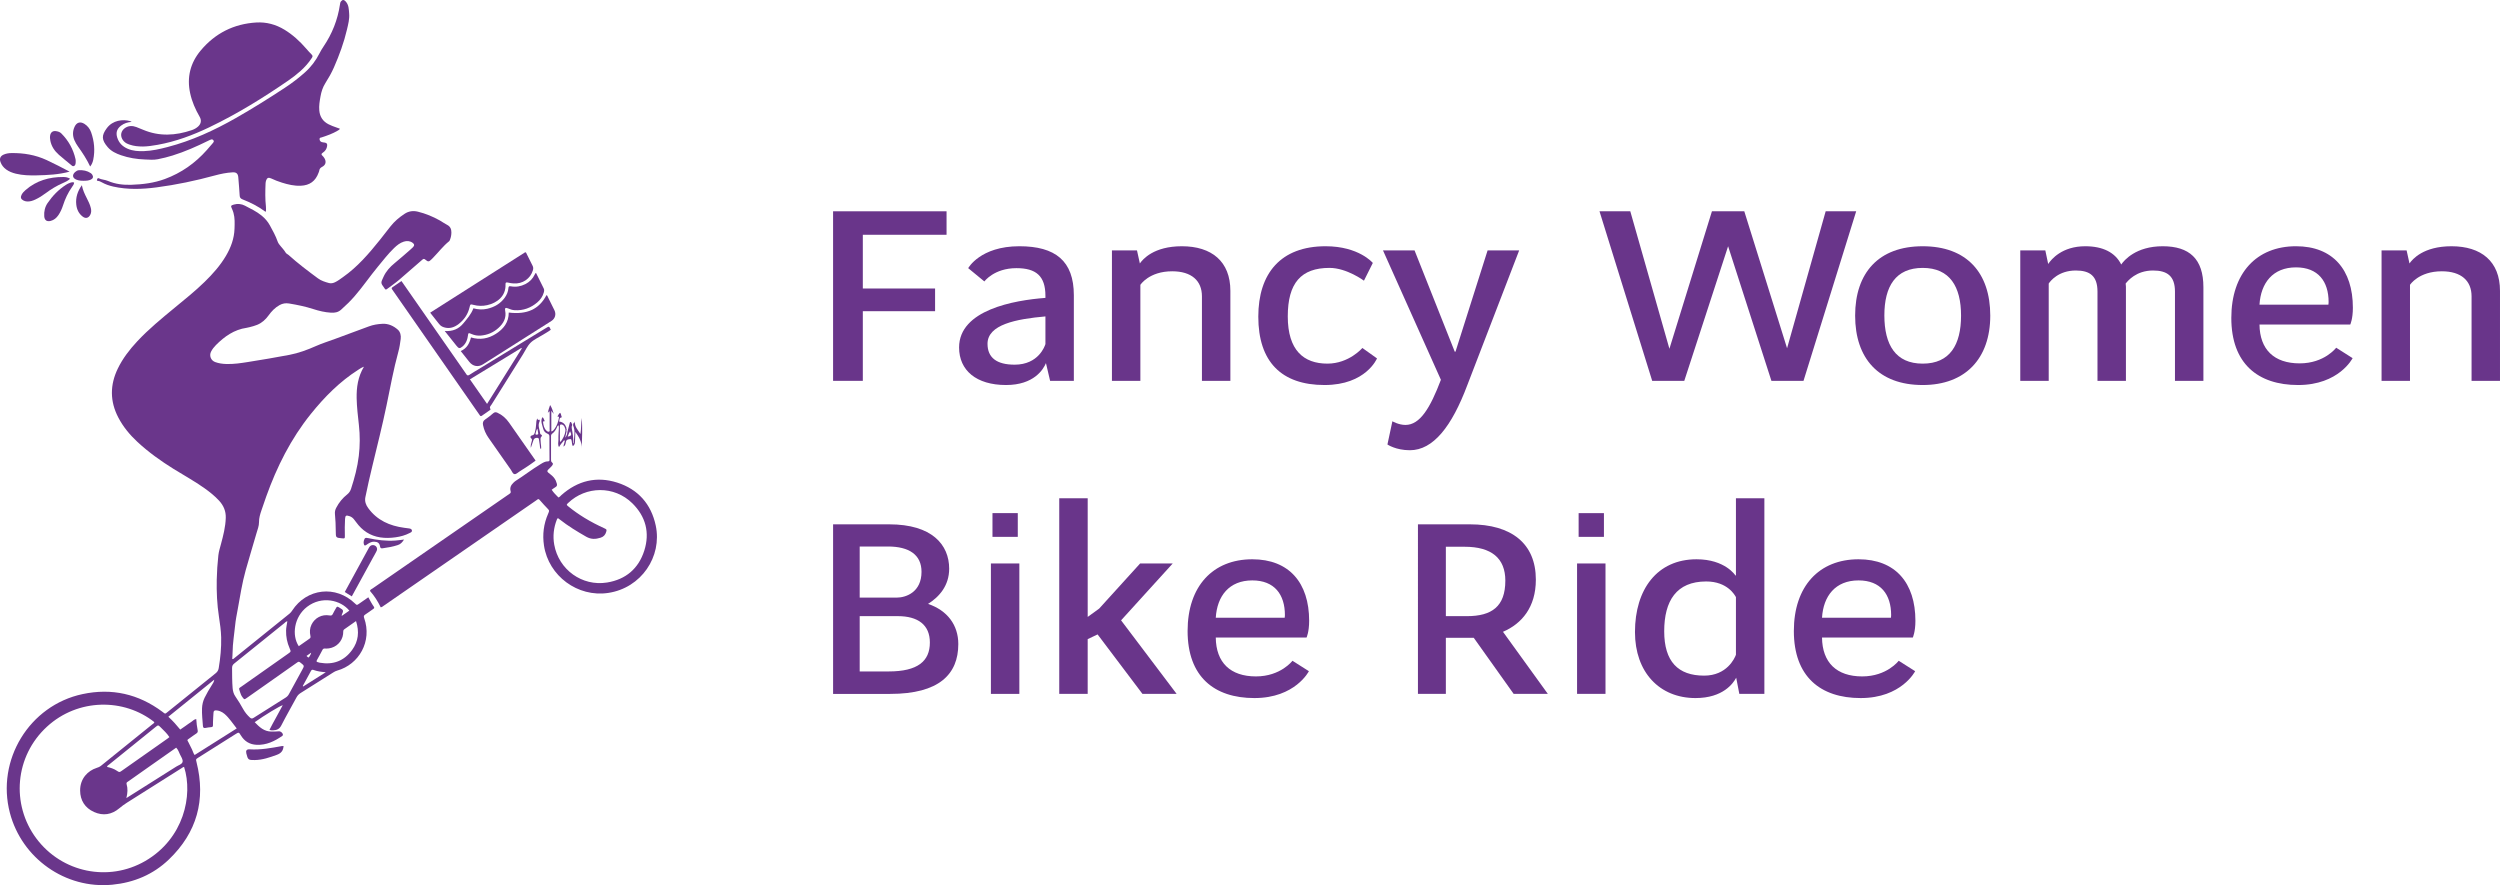 <?xml version="1.0" encoding="utf-8"?>
<!-- Generator: Adobe Illustrator 16.0.0, SVG Export Plug-In . SVG Version: 6.00 Build 0)  -->
<!DOCTYPE svg PUBLIC "-//W3C//DTD SVG 1.1//EN" "http://www.w3.org/Graphics/SVG/1.1/DTD/svg11.dtd">
<svg version="1.1" id="Layer_1" xmlns="http://www.w3.org/2000/svg" xmlns:xlink="http://www.w3.org/1999/xlink" x="0px" y="0px"
	 width="282.379px" height="100px" viewBox="0 0 282.379 100" enable-background="new 0 0 282.379 100" xml:space="preserve">
<g>
	<path fill-rule="evenodd" clip-rule="evenodd" fill="#6A368B" d="M41.108,41.42c-0.29,0.104-0.45,0.224-0.617,0.33
		c-2.104,1.336-3.829,3.079-5.382,5.008c-2.257,2.804-3.841,5.971-5.046,9.344c-0.185,0.515-0.36,1.036-0.536,1.553
		c-0.145,0.431-0.277,0.854-0.271,1.324c0.005,0.427-0.167,0.836-0.285,1.248c-0.403,1.398-0.831,2.791-1.223,4.193
		c-0.403,1.441-0.628,2.925-0.897,4.396c-0.114,0.617-0.239,1.234-0.297,1.859c-0.096,0.994-0.274,1.985-0.282,2.989
		c-0.002,0.254-0.028,0.507-0.042,0.755c0.102,0.074,0.153-0.016,0.207-0.058c2.094-1.688,4.187-3.376,6.281-5.064
		c0.117-0.094,0.203-0.209,0.283-0.332c1.644-2.525,4.938-2.892,7.102-0.794c0.202,0.196,0.203,0.198,0.45,0.025
		c0.341-0.237,0.68-0.474,1.049-0.732c0.204,0.374,0.394,0.74,0.631,1.075c0.092,0.131-0.003,0.192-0.093,0.257
		c-0.295,0.208-0.585,0.423-0.889,0.619c-0.168,0.107-0.185,0.21-0.118,0.396c0.928,2.621-0.582,5.243-3.052,5.935
		c-0.157,0.046-0.296,0.116-0.433,0.204c-1.231,0.778-2.463,1.559-3.699,2.331c-0.201,0.126-0.344,0.277-0.456,0.485
		c-0.57,1.06-1.174,2.103-1.72,3.174c-0.211,0.413-0.517,0.541-0.927,0.553c-0.12,0.004-0.242,0.016-0.409-0.058
		c0.474-0.938,1.012-1.839,1.499-2.781c-0.285,0.053-2.106,1.16-3.167,1.919c0.524,0.547,1.052,1.051,1.876,1.058
		c0.282,0.002,0.562,0,0.841-0.028c0.217-0.023,0.458,0.184,0.469,0.386c0.003,0.059-0.029,0.102-0.073,0.134
		c-0.872,0.604-1.799,1.053-2.897,1.004c-0.782-0.035-1.37-0.392-1.778-1.062c-0.229-0.38-0.243-0.372-0.617-0.137
		c-1.392,0.878-2.782,1.757-4.172,2.633c-0.309,0.195-0.303,0.195-0.22,0.526c1.067,4.26,0.048,7.95-3.119,10.988
		c-1.773,1.702-3.943,2.616-6.398,2.854c-5.294,0.513-10.216-2.979-11.564-8.113c-1.566-5.963,2.194-12.14,8.209-13.417
		c3.3-0.704,6.315-0.018,9.021,2.001c0.338,0.255,0.27,0.274,0.628-0.016c1.79-1.445,3.579-2.892,5.374-4.33
		c0.197-0.159,0.312-0.324,0.355-0.59c0.19-1.149,0.305-2.308,0.277-3.471c-0.019-0.788-0.135-1.571-0.253-2.349
		c-0.211-1.38-0.276-2.771-0.247-4.16c0.02-0.924,0.08-1.844,0.183-2.763c0.049-0.429,0.179-0.832,0.289-1.246
		c0.263-0.983,0.519-1.962,0.547-2.988c0.021-0.756-0.247-1.383-0.747-1.928c-0.5-0.544-1.076-1.001-1.677-1.429
		c-1.114-0.79-2.313-1.445-3.471-2.165c-1.445-0.901-2.828-1.886-4.078-3.046c-0.868-0.806-1.617-1.708-2.167-2.765
		c-0.953-1.828-0.949-3.664-0.059-5.511c0.558-1.156,1.333-2.158,2.204-3.092c1.291-1.384,2.753-2.577,4.208-3.778
		c1.156-0.953,2.329-1.887,3.402-2.936c0.913-0.891,1.757-1.836,2.408-2.941c0.559-0.949,0.933-1.96,0.966-3.066
		c0.018-0.594,0.05-1.2-0.117-1.786c-0.044-0.154-0.099-0.305-0.165-0.45c-0.158-0.343-0.153-0.377,0.211-0.488
		c0.432-0.129,0.873-0.07,1.25,0.127c0.648,0.339,1.318,0.653,1.89,1.126c0.375,0.309,0.687,0.662,0.923,1.095
		c0.327,0.599,0.66,1.192,0.884,1.84c0.035,0.099,0.091,0.195,0.152,0.28c0.243,0.334,0.551,0.616,0.762,0.979
		c0.061,0.105,0.21,0.154,0.309,0.243c1.054,0.952,2.186,1.805,3.327,2.647c0.37,0.272,0.809,0.41,1.249,0.528
		c0.224,0.061,0.451,0.013,0.664-0.085c0.33-0.154,0.615-0.376,0.91-0.584c1.641-1.151,2.928-2.654,4.169-4.201
		c0.402-0.501,0.793-1.009,1.188-1.516c0.45-0.575,1-1.039,1.608-1.437c0.464-0.304,0.964-0.369,1.498-0.239
		c0.876,0.215,1.704,0.56,2.485,0.997c0.274,0.154,0.532,0.35,0.816,0.492c0.358,0.179,0.486,0.48,0.483,0.853
		c-0.002,0.282-0.049,0.559-0.156,0.823c-0.024,0.061-0.049,0.134-0.097,0.172c-0.681,0.545-1.203,1.243-1.808,1.862
		c-0.057,0.057-0.112,0.115-0.169,0.171c-0.298,0.296-0.398,0.323-0.699,0.057c-0.15-0.132-0.227-0.113-0.356-0.001
		c-0.866,0.757-1.74,1.506-2.607,2.263c-0.435,0.378-0.918,0.691-1.373,1.043c-0.102,0.08-0.188,0.094-0.259-0.035
		c-0.014-0.023-0.031-0.044-0.047-0.065c-0.445-0.61-0.405-0.592-0.098-1.268c0.293-0.645,0.738-1.127,1.273-1.563
		c0.603-0.488,1.179-1.009,1.766-1.517c0.101-0.088,0.203-0.175,0.293-0.272c0.182-0.192,0.168-0.347-0.045-0.499
		c-0.306-0.219-0.644-0.24-0.994-0.129c-0.433,0.137-0.776,0.415-1.096,0.723c-0.675,0.653-1.246,1.396-1.843,2.118
		c-0.903,1.094-1.701,2.27-2.632,3.341c-0.466,0.536-0.976,1.025-1.506,1.5c-0.343,0.308-0.725,0.368-1.146,0.343
		c-0.686-0.042-1.349-0.198-1.999-0.409c-0.892-0.289-1.805-0.475-2.728-0.629c-0.389-0.064-0.739-0.01-1.081,0.18
		c-0.517,0.287-0.907,0.7-1.247,1.172c-0.335,0.463-0.745,0.839-1.284,1.058c-0.272,0.111-0.556,0.188-0.841,0.26
		c-0.117,0.029-0.234,0.06-0.353,0.077c-1.407,0.203-2.494,0.976-3.466,1.951c-0.218,0.219-0.406,0.463-0.547,0.738
		c-0.232,0.453-0.023,0.998,0.457,1.176c0.404,0.151,0.828,0.208,1.258,0.222c0.833,0.028,1.656-0.098,2.473-0.228
		c1.557-0.248,3.112-0.508,4.661-0.804c1.04-0.199,2.029-0.567,3-0.997c0.694-0.307,1.425-0.534,2.139-0.798
		c1.279-0.472,2.559-0.94,3.834-1.419c0.496-0.186,1.009-0.265,1.53-0.294c0.679-0.038,1.27,0.24,1.753,0.672
		c0.274,0.246,0.366,0.658,0.315,1.039c-0.064,0.476-0.129,0.952-0.258,1.418c-0.554,2.011-0.923,4.063-1.346,6.104
		c-0.476,2.29-1.049,4.555-1.597,6.829c-0.282,1.17-0.55,2.342-0.789,3.519c-0.098,0.481,0.063,0.885,0.323,1.237
		c1.001,1.377,2.426,2.004,4.066,2.222c0.172,0.021,0.346,0.043,0.518,0.069c0.145,0.023,0.31,0.042,0.349,0.215
		c0.042,0.189-0.129,0.241-0.256,0.308c-0.49,0.256-1.017,0.399-1.563,0.479c-0.586,0.085-1.178,0.104-1.76,0.014
		c-1.142-0.179-2.036-0.77-2.709-1.706c-0.093-0.127-0.187-0.259-0.293-0.378c-0.125-0.143-0.277-0.249-0.46-0.312
		c-0.394-0.133-0.485-0.082-0.511,0.321c-0.04,0.627-0.034,1.255-0.021,1.884c0.007,0.311-0.018,0.324-0.312,0.297
		c-0.711-0.069-0.714-0.069-0.715-0.8c-0.001-0.656-0.034-1.311-0.094-1.963c-0.023-0.252,0.032-0.47,0.148-0.691
		c0.307-0.592,0.717-1.097,1.239-1.508c0.219-0.173,0.354-0.382,0.439-0.648c0.393-1.209,0.72-2.431,0.87-3.699
		c0.139-1.163,0.141-2.321,0.012-3.481c-0.112-1.011-0.234-2.02-0.255-3.037C40.264,43.761,40.42,42.576,41.108,41.42z
		 M20.792,86.622c-0.111,0.014-0.192,0.088-0.282,0.145c-2.058,1.299-4.115,2.6-6.173,3.898c-0.306,0.192-0.591,0.403-0.869,0.639
		c-0.856,0.717-1.827,0.871-2.846,0.413c-1.025-0.461-1.563-1.312-1.571-2.416c-0.011-1.39,0.907-2.254,1.841-2.555
		c0.192-0.06,0.37-0.13,0.531-0.262c1.913-1.549,3.83-3.091,5.744-4.638c0.099-0.081,0.233-0.136,0.27-0.279
		c-3.415-2.712-8.616-2.708-12.124,0.506c-3.646,3.34-4.08,8.786-1.209,12.63c2.877,3.854,8.153,4.956,12.31,2.545
		C20.758,94.723,21.823,89.837,20.792,86.622z M32.456,70.173c-0.158,0.016-0.239,0.133-0.339,0.213
		c-1.013,0.813-2.021,1.629-3.031,2.445c-0.875,0.703-1.746,1.414-2.626,2.112c-0.173,0.136-0.248,0.279-0.247,0.505
		c0.006,0.761,0,1.525,0.063,2.286c0.029,0.336,0.117,0.658,0.315,0.939c0.322,0.458,0.609,0.942,0.884,1.435
		c0.197,0.352,0.447,0.658,0.746,0.934c0.161,0.149,0.263,0.144,0.438,0.031c1.194-0.767,2.394-1.518,3.595-2.271
		c0.165-0.103,0.285-0.227,0.378-0.397c0.496-0.92,1.001-1.832,1.502-2.747c0.25-0.456,0.25-0.456-0.147-0.773
		c-0.234-0.185-0.235-0.187-0.498-0.002c-1.029,0.725-2.057,1.447-3.084,2.174c-0.843,0.592-1.684,1.188-2.528,1.777
		c-0.283,0.2-0.281,0.192-0.496-0.089c-0.136-0.175-0.208-0.376-0.27-0.577c-0.149-0.494-0.167-0.386,0.202-0.648
		c1.738-1.225,3.478-2.449,5.218-3.674c0.345-0.242,0.346-0.244,0.185-0.611c-0.284-0.645-0.422-1.319-0.403-2.026
		C32.322,70.86,32.407,70.522,32.456,70.173z M24.201,76.768c-1.721,1.391-3.442,2.782-5.188,4.19
		c0.515,0.467,0.934,0.946,1.345,1.449c0.22-0.152,0.417-0.288,0.613-0.425c0.197-0.135,0.386-0.288,0.592-0.412
		c0.194-0.116,0.341-0.328,0.606-0.344c0.031,0.435,0.069,0.846,0.157,1.252c0.036,0.165-0.002,0.275-0.147,0.371
		c-0.259,0.167-0.505,0.352-0.756,0.529c-0.337,0.233-0.287,0.179-0.127,0.487c0.135,0.263,0.262,0.527,0.392,0.79
		c0.1,0.202,0.145,0.427,0.294,0.625c1.58-0.997,3.148-1.985,4.756-3.001c-0.464-0.57-0.833-1.176-1.377-1.642
		c-0.154-0.132-0.326-0.233-0.514-0.306c-0.136-0.053-0.277-0.084-0.428-0.092c-0.201-0.012-0.296,0.063-0.304,0.268
		c-0.015,0.348-0.051,0.694-0.057,1.04c-0.009,0.643,0.073,0.551-0.531,0.621c-0.105,0.014-0.21,0.035-0.315,0.055
		c-0.179,0.036-0.276-0.018-0.291-0.217c-0.047-0.666-0.129-1.33-0.102-1.998c0.018-0.421,0.11-0.821,0.293-1.198
		c0.241-0.492,0.522-0.962,0.815-1.427C24.046,77.198,24.176,77.015,24.201,76.768z M39.458,68.973
		c-0.975-1.199-3.112-1.706-4.773-0.432c-1.478,1.137-1.754,3.221-0.939,4.448c0.404-0.284,0.807-0.569,1.213-0.851
		c0.113-0.079,0.136-0.155,0.104-0.301c-0.099-0.437-0.079-0.874,0.125-1.291c0.373-0.76,1.171-1.183,2.025-1.032
		c0.198,0.035,0.296,0.006,0.379-0.168c0.092-0.194,0.202-0.378,0.306-0.564c0.172-0.312,0.172-0.31,0.475-0.128
		c0.437,0.264,0.448,0.305,0.238,0.771c-0.015,0.031-0.01,0.072-0.018,0.149C38.891,69.367,39.162,69.178,39.458,68.973z
		 M12.093,86.625c0.387,0.086,0.763,0.201,1.097,0.427c0.297,0.198,0.302,0.196,0.575,0.002c1.714-1.205,3.428-2.411,5.141-3.616
		c0.075-0.055,0.146-0.113,0.229-0.181c-0.277-0.425-0.641-0.759-0.991-1.106c-0.275-0.271-0.28-0.27-0.578-0.029
		c-1.756,1.417-3.512,2.835-5.266,4.253C12.225,86.437,12.111,86.474,12.093,86.625z M14.274,90.145
		c0.182-0.113,0.282-0.179,0.382-0.241c1.75-1.103,3.502-2.205,5.249-3.313c0.256-0.163,0.645-0.255,0.715-0.531
		c0.067-0.271-0.166-0.573-0.293-0.853c-0.118-0.258-0.209-0.538-0.426-0.758c-1.096,0.77-2.177,1.532-3.258,2.29
		c-0.721,0.51-1.443,1.017-2.161,1.524c-0.102,0.072-0.24,0.115-0.183,0.305C14.449,89.066,14.417,89.57,14.274,90.145z
		 M40.214,70.15c-0.473,0.333-0.887,0.627-1.303,0.915c-0.097,0.068-0.141,0.145-0.141,0.267c0.001,0.199-0.02,0.399-0.08,0.594
		c-0.246,0.806-0.981,1.335-1.846,1.333c-0.152,0-0.313-0.064-0.415,0.137c-0.2,0.395-0.419,0.776-0.632,1.164
		c-0.063,0.115-0.065,0.2,0.09,0.231c0.079,0.016,0.153,0.049,0.232,0.063c1.515,0.268,2.756-0.202,3.656-1.444
		C40.48,72.44,40.605,71.357,40.214,70.15z M34.196,77.489c0.02,0.016,0.038,0.032,0.057,0.048c0.416-0.263,0.832-0.523,1.247-0.787
		c0.412-0.261,0.823-0.52,1.298-0.819c-0.529-0.043-0.962-0.105-1.377-0.257c-0.127-0.047-0.22-0.037-0.293,0.102
		C34.822,76.347,34.507,76.919,34.196,77.489z M34.621,74.089c0.233,0.229,0.236,0.231,0.36,0.014
		c0.062-0.108,0.144-0.212,0.164-0.384C34.947,73.859,34.786,73.973,34.621,74.089z"/>
	<path fill-rule="evenodd" clip-rule="evenodd" fill="#6A368B" d="M14.872,13.769c-0.444,0.03-0.845,0.15-1.199,0.422
		c-0.468,0.357-0.607,0.782-0.433,1.345c0.191,0.618,0.612,1.024,1.195,1.272c0.581,0.248,1.191,0.282,1.811,0.262
		c0.916-0.029,1.8-0.234,2.682-0.463c2.737-0.712,5.278-1.886,7.725-3.281c1.883-1.074,3.72-2.223,5.53-3.415
		c0.794-0.522,1.547-1.099,2.258-1.732c0.69-0.616,1.231-1.336,1.647-2.155c0.134-0.263,0.281-0.515,0.448-0.759
		c0.973-1.438,1.604-3.015,1.859-4.736c0.02-0.134,0.032-0.266,0.121-0.375c0.17-0.21,0.333-0.199,0.517-0.001
		c0.373,0.399,0.366,0.901,0.405,1.392c0.05,0.61-0.11,1.196-0.245,1.78C38.85,4.8,38.329,6.219,37.723,7.603
		c-0.273,0.623-0.614,1.221-0.978,1.795c-0.293,0.466-0.448,0.958-0.543,1.489c-0.094,0.527-0.186,1.05-0.137,1.592
		c0.065,0.712,0.405,1.231,1.042,1.557c0.286,0.147,0.587,0.255,0.89,0.361c0.125,0.043,0.247,0.088,0.395,0.141
		c-0.053,0.123-0.153,0.162-0.239,0.213c-0.564,0.342-1.183,0.557-1.806,0.762c-0.106,0.036-0.262,0.018-0.252,0.195
		c0.009,0.157,0.076,0.277,0.236,0.338c0.117,0.044,0.238,0.036,0.354,0.06c0.226,0.048,0.293,0.133,0.267,0.367
		c-0.038,0.341-0.222,0.602-0.502,0.783c-0.179,0.117-0.169,0.206-0.026,0.338c0.087,0.08,0.164,0.177,0.224,0.279
		c0.233,0.401,0.145,0.765-0.265,0.977c-0.188,0.098-0.292,0.213-0.321,0.417c-0.01,0.078-0.045,0.153-0.072,0.229
		c-0.348,0.961-0.999,1.441-2.021,1.484c-0.732,0.031-1.434-0.135-2.125-0.352c-0.421-0.132-0.832-0.291-1.23-0.48
		c-0.281-0.133-0.459-0.057-0.555,0.234c-0.038,0.112-0.058,0.234-0.063,0.353c-0.034,0.87-0.054,1.739,0.043,2.606
		c0.021,0.182,0.003,0.369,0.003,0.548c-0.048,0.028-0.085,0.011-0.117-0.013c-0.777-0.58-1.639-1.007-2.537-1.36
		c-0.219-0.085-0.304-0.205-0.316-0.436c-0.038-0.681-0.1-1.359-0.155-2.04c-0.034-0.427-0.215-0.6-0.647-0.574
		c-0.683,0.039-1.352,0.175-2.01,0.355c-2.168,0.593-4.368,1.056-6.593,1.346c-1.614,0.211-3.255,0.27-4.873-0.093
		c-0.458-0.103-0.898-0.255-1.309-0.487c-0.129-0.072-0.262-0.14-0.41-0.153c-0.099-0.009-0.157-0.041-0.117-0.147
		c0.032-0.083,0.073-0.213,0.186-0.155c0.33,0.166,0.708,0.158,1.036,0.3c0.844,0.362,1.729,0.47,2.629,0.441
		c1.3-0.043,2.586-0.2,3.818-0.655c1.859-0.685,3.425-1.794,4.737-3.272c0.239-0.27,0.472-0.545,0.707-0.818
		c0.064-0.076,0.11-0.154,0.054-0.253c-0.06-0.106-0.158-0.152-0.271-0.121c-0.115,0.034-0.223,0.089-0.33,0.142
		c-1.309,0.643-2.637,1.237-4.033,1.67c-0.549,0.171-1.107,0.308-1.67,0.42c-0.479,0.095-0.961,0.045-1.443,0.028
		c-0.925-0.035-1.835-0.175-2.713-0.482c-0.562-0.197-1.1-0.448-1.493-0.907c-0.715-0.831-0.713-1.327-0.109-2.144
		c0.672-0.909,1.82-1.036,2.638-0.798C14.76,13.699,14.815,13.739,14.872,13.769z"/>
	<path fill-rule="evenodd" clip-rule="evenodd" fill="#6A368B" d="M64.015,48.479c-0.033,0.091-0.041,0.185-0.026,0.278
		c-0.05,0.229-0.102,0.457-0.153,0.685c0.176-0.2,0.232-0.434,0.258-0.677c0.087-0.328,0.176-0.656,0.259-0.984
		c0.029-0.117,0.069-0.172,0.176-0.064c0.008,0.114,0.152,0.193,0.089,0.327c-0.053,0.112-0.059,0.234-0.034,0.351
		c0.11,0.547,0.173,1.098,0.182,1.656c0,0.035,0.027,0.045,0.06,0.004c0.013-0.291,0.006-0.609,0.047-0.921
		c0.052-0.381,0.001-0.738-0.138-1.089c0.007-0.075,0.014-0.148,0.021-0.223c0.123-0.016,0.121-0.127,0.181-0.218
		c-0.063,0.591,0.351,0.96,0.625,1.411c0.095-0.607,0.061-1.215,0.156-1.813c0.059,1.161,0.057,2.317-0.038,3.479
		c0.074-0.739-0.274-1.323-0.694-1.898c-0.013,0.34-0.032,0.678-0.036,1.018c-0.003,0.229-0.014,0.446-0.251,0.583
		c-0.097-0.171-0.09-0.37-0.125-0.559c-0.045-0.254-0.056-0.244-0.309-0.212c-0.219,0.029-0.324,0.114-0.355,0.343
		c-0.025,0.173-0.066,0.367-0.254,0.494c-0.024-0.197,0.095-0.348,0.1-0.519c0.028-0.064,0.083-0.136-0.005-0.188
		c-0.046-0.028-0.09,0.009-0.104,0.065c-0.167,0.215-0.361,0.409-0.503,0.692c-0.176-0.285-0.062-0.55-0.07-0.802
		c-0.011-0.28,0.009-0.561,0.021-0.842c0.011-0.265,0.055-0.53,0.009-0.806c-0.15,0.012-0.161,0.135-0.2,0.22
		c-0.125,0.27-0.273,0.524-0.52,0.701c-0.113,0.081-0.145,0.176-0.144,0.305c0.003,0.883,0.002,1.768,0,2.65
		c0,0.109,0.003,0.218,0.099,0.291c0.186,0.14,0.106,0.274-0.003,0.406c-0.059,0.071-0.124,0.138-0.192,0.203
		c-0.431,0.402-0.432,0.404,0.052,0.771c0.25,0.191,0.455,0.416,0.585,0.701c0.049,0.109,0.084,0.225,0.116,0.34
		c0.044,0.159,0.012,0.284-0.144,0.374c-0.149,0.086-0.285,0.194-0.441,0.304c0.226,0.345,0.502,0.609,0.767,0.875
		c0.152-0.062,0.229-0.177,0.328-0.266c1.84-1.631,3.963-2.16,6.3-1.419c2.366,0.755,3.842,2.42,4.36,4.856
		c0.745,3.5-1.634,7.052-5.37,7.609c-3.444,0.516-6.733-1.917-7.252-5.345c-0.19-1.25-0.038-2.451,0.47-3.608
		c0.153-0.351,0.148-0.347-0.102-0.611c-0.249-0.26-0.5-0.521-0.733-0.797c-0.278-0.329-0.256-0.269-0.536-0.076
		c-1.277,0.881-2.554,1.763-3.83,2.644c-4.458,3.08-8.914,6.159-13.371,9.238c-0.098,0.067-0.186,0.154-0.339,0.182
		c-0.324-0.665-0.72-1.298-1.217-1.856c0.042-0.16,0.184-0.202,0.287-0.272c5.061-3.5,10.123-6.998,15.186-10.495
		c0.099-0.068,0.194-0.145,0.297-0.206c0.122-0.07,0.159-0.156,0.118-0.297c-0.108-0.379,0.039-0.68,0.307-0.937
		c0.077-0.075,0.155-0.15,0.244-0.209c0.959-0.608,1.856-1.31,2.832-1.899c0.263-0.159,0.523-0.33,0.85-0.318
		c0.161,0.006,0.161-0.104,0.16-0.215c-0.001-0.36-0.004-0.723-0.006-1.083c-0.002-0.498-0.008-0.991-0.003-1.486
		c0.002-0.167-0.04-0.273-0.211-0.336c-0.27-0.1-0.438-0.317-0.501-0.589c-0.096-0.414-0.328-0.823-0.084-1.277
		c0.146,0.073,0.156,0.234,0.226,0.353c0.063,0.109,0.019,0.13-0.091,0.109c-0.036-0.007-0.063,0.038-0.059,0.084
		c0.045,0.362,0.11,0.718,0.393,0.983c0.077,0.071,0.172,0.146,0.286,0.099c0.114-0.046,0.063-0.162,0.064-0.247
		c0.004-0.678,0.002-1.355,0.002-2.041c-0.107,0.023-0.146,0.076-0.209,0.196c0.058-0.347,0.161-0.612,0.263-0.915
		c0.208,0.33,0.306,0.671,0.413,1.014c-0.078-0.101-0.157-0.201-0.278-0.357c0,0.813,0,1.561,0,2.334
		c0.182-0.039,0.275-0.171,0.368-0.295c0.269-0.362,0.404-0.78,0.483-1.218c0.016-0.084,0.054-0.193-0.119-0.163
		c-0.066,0.011-0.023-0.059-0.008-0.082c0.081-0.12,0.138-0.259,0.263-0.351c0.1,0.086,0.107,0.208,0.138,0.32
		c0.028,0.104,0.135,0.206-0.099,0.247c-0.111,0.019-0.095,0.254-0.142,0.424c0.427,0.042,0.679,0.289,0.808,0.672
		C63.958,48.358,63.968,48.423,64.015,48.479z M63.021,58.523c-0.074,0.044-0.099,0.104-0.125,0.168
		c-0.359,0.917-0.467,1.863-0.294,2.832c0.507,2.823,3.149,4.732,5.971,4.272c2.115-0.345,3.557-1.574,4.202-3.61
		c0.642-2.022,0.159-3.849-1.351-5.336c-2.054-2.024-5.255-1.946-7.246-0.041c-0.211,0.2-0.211,0.208,0.01,0.389
		c0.58,0.476,1.194,0.902,1.833,1.295c0.73,0.446,1.49,0.838,2.269,1.193c0.248,0.112,0.251,0.149,0.179,0.396
		c-0.097,0.333-0.293,0.547-0.633,0.654c-0.557,0.176-1.067,0.203-1.612-0.107c-1.046-0.598-2.073-1.221-3.019-1.969
		C63.144,58.611,63.08,58.565,63.021,58.523z M63.306,49.934c0.29-0.408,0.504-0.791,0.559-1.249
		c0.021-0.177-0.03-0.342-0.111-0.499c-0.057-0.109-0.141-0.192-0.263-0.228c-0.17-0.051-0.251-0.003-0.253,0.181
		c-0.006,0.452-0.003,0.905,0.003,1.357C63.243,49.62,63.21,49.753,63.306,49.934z M64.124,49.317
		c0.427-0.075,0.479-0.204,0.267-0.608C64.278,48.893,64.205,49.088,64.124,49.317z"/>
	<path fill-rule="evenodd" clip-rule="evenodd" fill="#6A368B" d="M16.153,16.549c-0.559,0-1.035-0.05-1.497-0.21
		c-0.125-0.043-0.252-0.09-0.369-0.153c-0.434-0.238-0.677-0.716-0.584-1.134c0.096-0.433,0.538-0.778,1.033-0.813
		c0.232-0.016,0.453,0.032,0.667,0.112c0.25,0.095,0.498,0.195,0.743,0.3c1.834,0.781,3.677,0.674,5.521,0.046
		c0.252-0.086,0.491-0.213,0.695-0.393c0.352-0.311,0.425-0.707,0.189-1.114c-0.485-0.838-0.87-1.717-1.074-2.667
		c-0.386-1.793,0.02-3.412,1.185-4.808c1.632-1.958,3.748-3.023,6.294-3.174c1.132-0.066,2.199,0.221,3.177,0.816
		c0.935,0.569,1.729,1.299,2.443,2.124c0.201,0.232,0.405,0.463,0.624,0.679c0.135,0.131,0.122,0.232,0.027,0.378
		c-0.36,0.554-0.794,1.041-1.284,1.482c-0.429,0.384-0.883,0.736-1.357,1.063c-2.855,1.969-5.8,3.786-8.931,5.288
		c-1.873,0.898-3.809,1.623-5.864,1.989C17.224,16.462,16.655,16.543,16.153,16.549z"/>
	<path fill-rule="evenodd" clip-rule="evenodd" fill="#6A368B" d="M45.345,31.743c0.728,1.045,1.43,2.052,2.133,3.062
		c1.704,2.446,3.406,4.892,5.11,7.339c0.022,0.032,0.05,0.064,0.069,0.099c0.092,0.175,0.195,0.212,0.377,0.089
		c0.343-0.231,0.704-0.436,1.058-0.653c2.509-1.532,5.018-3.064,7.526-4.596c0.023-0.014,0.046-0.028,0.069-0.042
		c0.339-0.205,0.339-0.205,0.525,0.205c-0.291,0.231-0.626,0.398-0.941,0.598c-0.451,0.286-0.968,0.502-1.34,0.868
		c-0.362,0.356-0.577,0.862-0.854,1.303c-1.186,1.891-2.373,3.782-3.552,5.677c-0.092,0.145-0.277,0.282-0.132,0.499
		c0.038,0.058-0.014,0.103-0.055,0.132c-0.306,0.216-0.613,0.429-0.921,0.643c-0.134,0.094-0.19-0.012-0.251-0.099
		c-0.276-0.395-0.551-0.791-0.826-1.185c-2.971-4.267-5.943-8.535-8.915-12.802c-0.038-0.055-0.07-0.115-0.115-0.164
		c-0.101-0.116-0.095-0.199,0.041-0.288C44.676,32.214,44.99,31.989,45.345,31.743z M55.013,45.621
		c1.329-2.121,2.626-4.195,3.926-6.269c-0.017-0.018-0.034-0.034-0.052-0.051c-1.93,1.178-3.861,2.357-5.809,3.547
		C53.728,43.781,54.354,44.676,55.013,45.621z"/>
	<path fill-rule="evenodd" clip-rule="evenodd" fill="#6A368B" d="M48.588,35.319c3.607-2.294,7.17-4.562,10.732-6.827
		c0.124,0.01,0.135,0.121,0.173,0.197c0.224,0.441,0.436,0.888,0.663,1.328c0.085,0.167,0.091,0.319,0.039,0.499
		c-0.272,0.957-1.174,1.579-2.2,1.498c-0.198-0.016-0.397-0.04-0.593-0.091c-0.24-0.063-0.314-0.013-0.304,0.218
		c0.055,1.307-0.967,2.085-2.075,2.328c-0.519,0.113-1.034,0.104-1.549-0.034c-0.335-0.091-0.354-0.082-0.432,0.257
		c-0.177,0.775-0.596,1.398-1.211,1.886c-0.493,0.389-1.044,0.592-1.684,0.392c-0.224-0.07-0.406-0.185-0.551-0.375
		C49.27,36.171,48.934,35.756,48.588,35.319z"/>
	<path fill-rule="evenodd" clip-rule="evenodd" fill="#6A368B" d="M52.04,39.654c0.693-0.31,0.992-0.859,1.157-1.541
		c1.015,0.313,1.959,0.144,2.832-0.418c0.867-0.558,1.44-1.307,1.435-2.392c2.07,0.256,3.428-0.373,4.265-1.971
		c0.105,0.046,0.125,0.153,0.167,0.239c0.245,0.49,0.49,0.979,0.729,1.473c0.219,0.453,0.076,0.946-0.338,1.208
		c-2.575,1.631-5.147,3.264-7.723,4.895c-0.546,0.346-1.145,0.243-1.549-0.268C52.7,40.482,52.384,40.086,52.04,39.654z"/>
	<path fill-rule="evenodd" clip-rule="evenodd" fill="#6A368B" d="M50.233,37.388c0.908,0.063,1.588-0.233,2.115-0.878
		c0.422-0.516,0.872-1.013,1.123-1.688c0.508,0.146,1.033,0.177,1.563,0.055c0.811-0.187,1.492-0.578,1.984-1.261
		c0.23-0.32,0.379-0.681,0.409-1.074c0.017-0.204,0.088-0.235,0.278-0.201c0.57,0.105,1.117,0.011,1.634-0.25
		c0.483-0.243,0.838-0.61,1.069-1.1c0.022-0.048,0.05-0.092,0.08-0.137c0.006-0.01,0.022-0.013,0.055-0.03
		c0.289,0.583,0.575,1.168,0.867,1.748c0.081,0.159,0.056,0.312,0.012,0.468c-0.126,0.452-0.384,0.823-0.739,1.121
		c-0.734,0.62-1.579,0.936-2.549,0.877c-0.27-0.016-0.521-0.102-0.768-0.21c-0.254-0.112-0.368-0.029-0.311,0.236
		c0.174,0.833-0.177,1.459-0.765,1.988c-0.564,0.507-1.233,0.79-1.991,0.853c-0.365,0.03-0.717-0.035-1.055-0.185
		c-0.327-0.146-0.353-0.128-0.395,0.218c-0.04,0.324-0.14,0.626-0.327,0.894c-0.075,0.108-0.165,0.211-0.268,0.295
		c-0.331,0.27-0.433,0.254-0.702-0.083C51.128,38.512,50.705,37.979,50.233,37.388z"/>
	<path fill-rule="evenodd" clip-rule="evenodd" fill="#6A368B" d="M60.497,52.023c-0.602,0.458-1.214,0.859-1.837,1.245
		c-0.179,0.109-0.358,0.315-0.552,0.282c-0.199-0.035-0.274-0.304-0.395-0.476c-0.845-1.201-1.683-2.407-2.527-3.609
		c-0.311-0.443-0.527-0.923-0.629-1.458c-0.052-0.279,0.01-0.477,0.263-0.642c0.312-0.205,0.604-0.442,0.887-0.686
		c0.157-0.136,0.297-0.141,0.47-0.064c0.552,0.248,0.982,0.637,1.326,1.128c0.791,1.125,1.577,2.252,2.364,3.38
		C60.073,51.417,60.279,51.71,60.497,52.023z"/>
	<path fill-rule="evenodd" clip-rule="evenodd" fill="#6A368B" d="M7.863,19.387c-1.243,0.338-2.48,0.392-3.719,0.421
		c-0.79,0.018-1.577-0.001-2.35-0.189c-0.392-0.096-0.763-0.238-1.094-0.476c-0.302-0.217-0.524-0.498-0.646-0.847
		c-0.14-0.398-0.011-0.678,0.379-0.843c0.274-0.116,0.564-0.159,0.86-0.163c1.38-0.019,2.708,0.204,3.972,0.788
		C6.139,18.481,6.988,18.928,7.863,19.387z"/>
	<path fill-rule="evenodd" clip-rule="evenodd" fill="#6A368B" d="M10.185,18.806c-0.381-0.807-0.856-1.534-1.363-2.241
		c-0.163-0.229-0.309-0.469-0.418-0.729c-0.213-0.506-0.211-1.016,0.019-1.516c0.235-0.505,0.645-0.623,1.118-0.326
		c0.364,0.23,0.616,0.562,0.756,0.961c0.348,1.002,0.451,2.031,0.237,3.079C10.478,18.307,10.378,18.569,10.185,18.806z"/>
	<path fill-rule="evenodd" clip-rule="evenodd" fill="#6A368B" d="M7.923,20.192c-0.273,0.246-0.568,0.374-0.857,0.502
		c-0.676,0.297-1.301,0.677-1.891,1.118c-0.374,0.28-0.768,0.533-1.194,0.73c-0.294,0.136-0.594,0.235-0.925,0.215
		c-0.152-0.009-0.29-0.046-0.42-0.117c-0.279-0.15-0.341-0.351-0.201-0.634c0.108-0.22,0.28-0.391,0.461-0.549
		c1.221-1.058,2.667-1.473,4.253-1.464C7.396,19.996,7.651,20.021,7.923,20.192z"/>
	<path fill-rule="evenodd" clip-rule="evenodd" fill="#6A368B" d="M8.372,20.621c-0.012,0.202-0.133,0.353-0.238,0.5
		c-0.45,0.641-0.778,1.338-1.017,2.081c-0.128,0.394-0.297,0.774-0.535,1.117c-0.213,0.304-0.479,0.535-0.851,0.631
		c-0.437,0.113-0.703-0.069-0.734-0.527c-0.038-0.537,0.08-1.052,0.38-1.49c0.555-0.812,1.232-1.513,2.064-2.051
		c0.158-0.103,0.326-0.185,0.504-0.246C8.084,20.588,8.223,20.55,8.372,20.621z"/>
	<path fill-rule="evenodd" clip-rule="evenodd" fill="#6A368B" d="M8.55,18.169c0,0.092,0.002,0.132-0.001,0.172
		c-0.01,0.164-0.031,0.343-0.192,0.413C8.2,18.823,8.09,18.684,7.979,18.59c-0.441-0.369-0.894-0.725-1.326-1.104
		c-0.481-0.425-0.836-0.935-0.965-1.581c-0.043-0.213-0.061-0.427-0.019-0.637c0.066-0.333,0.307-0.506,0.643-0.458
		c0.226,0.031,0.449,0.093,0.616,0.262c0.815,0.815,1.349,1.786,1.604,2.909C8.551,18.059,8.547,18.141,8.55,18.169z"/>
	<path fill-rule="evenodd" clip-rule="evenodd" fill="#6A368B" d="M39.736,67.362c-0.28-0.174-0.526-0.326-0.794-0.493
		c0.265-0.483,0.518-0.951,0.773-1.418c0.646-1.183,1.296-2.364,1.937-3.549c0.103-0.19,0.221-0.33,0.453-0.334
		c0.361-0.004,0.594,0.336,0.438,0.66c-0.125,0.266-0.281,0.516-0.421,0.774C41.333,64.442,40.546,65.881,39.736,67.362z"/>
	<path fill-rule="evenodd" clip-rule="evenodd" fill="#6A368B" d="M32.026,84.265c-0.026,0.544-0.295,0.826-0.765,0.997
		c-0.807,0.294-1.61,0.573-2.479,0.587c-0.734,0.012-0.78-0.027-0.958-0.742c-0.081-0.325,0.029-0.489,0.377-0.468
		c1.24,0.076,2.446-0.151,3.654-0.372C31.906,84.257,31.958,84.265,32.026,84.265z"/>
	<path fill-rule="evenodd" clip-rule="evenodd" fill="#6A368B" d="M9.246,20.919c0.107,0.559,0.322,1.001,0.545,1.442
		c0.186,0.368,0.375,0.735,0.47,1.143c0.063,0.269,0.061,0.529-0.074,0.776c-0.192,0.352-0.513,0.434-0.835,0.194
		c-0.455-0.339-0.677-0.814-0.737-1.367C8.53,22.317,8.754,21.61,9.246,20.919z"/>
	<path fill-rule="evenodd" clip-rule="evenodd" fill="#6A368B" d="M45.636,60.943c-0.192,0.301-0.376,0.516-0.692,0.619
		c-0.561,0.187-1.137,0.287-1.72,0.367c-0.169,0.021-0.262,0.006-0.297-0.204c-0.065-0.392-0.268-0.53-0.668-0.54
		c-0.344-0.008-0.607,0.172-0.872,0.357c-0.177,0.124-0.248,0.095-0.298-0.114c-0.028-0.118-0.024-0.237,0.009-0.357
		c0.09-0.314,0.161-0.36,0.481-0.291c1.022,0.221,2.055,0.352,3.104,0.273C44.985,61.03,45.285,60.985,45.636,60.943z"/>
	<path fill-rule="evenodd" clip-rule="evenodd" fill="#6A368B" d="M9.457,20.419c-0.282,0.003-0.561-0.021-0.825-0.125
		c-0.447-0.176-0.508-0.541-0.147-0.862c0.122-0.107,0.26-0.197,0.424-0.206c0.476-0.027,0.931,0.055,1.334,0.325
		c0.076,0.049,0.144,0.122,0.19,0.2c0.132,0.216,0.073,0.413-0.158,0.527C10.018,20.405,9.737,20.417,9.457,20.419z"/>
	<path fill-rule="evenodd" clip-rule="evenodd" fill="#6A368B" d="M59.957,50.586c-0.038-0.278,0.03-0.471,0.08-0.663
		c0.042-0.162,0.124-0.292-0.065-0.444c-0.116-0.093-0.045-0.276,0.118-0.299c0.223-0.031,0.274-0.179,0.323-0.351
		c0.083-0.296,0.136-0.597,0.146-0.906c0.007-0.224,0.021-0.447,0.132-0.667c0.022,0.06,0.031,0.114,0.06,0.155
		c0.054,0.075,0.154-0.07,0.2,0.025c0.049,0.103-0.027,0.209-0.056,0.296c-0.144,0.44,0.083,0.835,0.122,1.251
		c0.007,0.068,0.089,0.091,0.142,0.13c0.063,0.045,0.073,0.13,0.021,0.174c-0.195,0.175-0.115,0.39-0.113,0.598
		c0.004,0.278,0.095,0.552,0.045,0.86c-0.151-0.132-0.113-0.302-0.14-0.449c-0.031-0.183-0.051-0.37-0.083-0.553
		c-0.019-0.111,0.008-0.252-0.156-0.283c-0.194-0.036-0.406,0.055-0.462,0.21C60.168,49.949,60.078,50.227,59.957,50.586z
		 M60.705,48.41c-0.148,0.176-0.14,0.357-0.202,0.513c-0.023,0.058-0.039,0.144,0.037,0.169c0.057,0.02,0.133,0.004,0.193-0.018
		c0.078-0.028,0.062-0.102,0.051-0.167C60.759,48.753,60.734,48.599,60.705,48.41z"/>
</g>
<g>
	<g>
		<path fill="#69358A" d="M105.619,35.15h-8.162v7.867h-3.359V23.866h12.817v2.652h-9.458v6.069h8.162V35.15z"/>
		<path fill="#69358A" d="M118.142,41.014c-0.294,0.707-1.355,2.475-4.508,2.475c-3.359,0-5.304-1.65-5.304-4.243
			c0-4.243,6.217-5.333,9.752-5.598v-0.236c0-2.239-1.061-3.123-3.271-3.123c-2.534,0-3.624,1.502-3.624,1.502l-1.827-1.502
			c0,0,1.355-2.475,5.775-2.475c4.066,0,6.158,1.65,6.158,5.539v9.665h-2.681L118.142,41.014z M118.083,38.863V35.74
			c-3.3,0.295-6.541,0.914-6.541,3.094c0,1.562,1.031,2.357,3.064,2.357C117.317,41.191,118.024,39.069,118.083,38.863z"/>
		<path fill="#69358A" d="M125.596,28.285h2.829l0.324,1.473c0.324-0.471,1.562-1.944,4.744-1.944c3.359,0,5.48,1.709,5.48,5.038
			v10.166h-3.212v-9.546c0-1.768-1.179-2.829-3.359-2.829c-2.623,0-3.595,1.532-3.595,1.532v10.843h-3.212V28.285z"/>
		<path fill="#69358A" d="M155.534,40.483c0,0-1.238,3.006-5.923,3.006c-4.891,0-7.484-2.652-7.484-7.72
			c0-4.891,2.534-7.955,7.602-7.955c3.771,0,5.333,1.886,5.333,1.886l-1.002,2.003c0,0-1.944-1.444-3.89-1.444
			c-3.211,0-4.714,1.709-4.714,5.48c0,3.831,1.797,5.333,4.479,5.333c2.445,0,3.948-1.768,3.948-1.768L155.534,40.483z"/>
		<path fill="#69358A" d="M158.745,47.997c1.649,0,2.799-1.915,4.007-5.097l-6.541-14.615h3.565l4.537,11.433h0.089l3.624-11.433
			h3.565l-5.863,15.233c-1.739,4.626-3.831,7.336-6.482,7.336c-1.592,0-2.534-0.648-2.534-0.648l0.56-2.623
			C157.271,47.584,157.978,47.997,158.745,47.997z"/>
		<path fill="#69358A" d="M209.66,23.866l-5.951,19.152h-3.624l-4.892-15.204l-4.95,15.204h-3.624l-5.952-19.152h3.478l4.419,15.528
			l4.803-15.528h3.654l4.832,15.469l4.36-15.469H209.66z"/>
		<path fill="#69358A" d="M217.173,43.489c-4.979,0-7.632-3.006-7.632-7.838s2.652-7.837,7.632-7.837s7.631,3.005,7.631,7.837
			S222.005,43.489,217.173,43.489z M212.842,35.622c0,3.33,1.267,5.451,4.331,5.451s4.331-2.121,4.331-5.421
			c0-3.271-1.267-5.392-4.331-5.392S212.842,32.352,212.842,35.622z"/>
		<path fill="#69358A" d="M228.193,28.285h2.829l0.324,1.532c0.354-0.53,1.562-2.003,4.184-2.003c2.004,0,3.389,0.707,4.066,2.063
			c0.324-0.472,1.649-2.063,4.685-2.063c3.006,0,4.597,1.414,4.597,4.626v10.578h-3.212V32.94c0-1.768-0.884-2.386-2.475-2.386
			c-1.915,0-2.858,1.178-3.094,1.473c0,0.118,0.029,0.236,0.029,0.354v10.637h-3.212V32.94c0-1.768-0.854-2.386-2.445-2.386
			c-1.975,0-2.888,1.208-3.064,1.473v10.99h-3.212V28.285z"/>
		<path fill="#69358A" d="M265.732,40.454c0,0-1.532,3.035-6.158,3.035c-4.537,0-7.543-2.417-7.543-7.573
			c0-5.068,2.858-8.103,7.308-8.103c4.154,0,6.423,2.652,6.423,6.954c0,1.267-0.294,1.886-0.294,1.886h-10.254
			c0.029,2.829,1.65,4.39,4.537,4.39c2.8,0,4.125-1.768,4.125-1.768L265.732,40.454z M255.213,34.414h7.778
			c0,0,0.029-0.059,0.029-0.295c0-2.328-1.178-3.919-3.683-3.919C256.716,30.2,255.361,31.968,255.213,34.414z"/>
		<path fill="#69358A" d="M269.002,28.285h2.829l0.324,1.473c0.324-0.471,1.562-1.944,4.743-1.944c3.359,0,5.48,1.709,5.48,5.038
			v10.166h-3.211v-9.546c0-1.768-1.179-2.829-3.359-2.829c-2.622,0-3.595,1.532-3.595,1.532v10.843h-3.212V28.285z"/>
		<path fill="#69358A" d="M94.099,59.224h6.335c4.832,0,6.777,2.299,6.777,5.01c0,1.914-1.12,3.182-2.387,3.977
			c2.18,0.736,3.418,2.387,3.418,4.537c0,3.418-2.181,5.629-7.69,5.629h-6.453V59.224z M101.258,67.503
			c1.12,0,2.829-0.648,2.829-2.916c0-1.916-1.385-2.859-3.801-2.859h-3.182v5.775H101.258z M97.104,69.595v6.246h3.271
			c3.271,0,4.655-1.148,4.655-3.27c0-2.004-1.355-2.977-3.624-2.977H97.104z"/>
		<path fill="#69358A" d="M115.137,78.376h-3.212V63.644h3.212V78.376z M114.96,57.957v2.682h-2.858v-2.682H114.96z"/>
		<path fill="#69358A" d="M119.645,56.277h3.212v13.406l1.296-0.941l4.626-5.098h3.683l-5.834,6.424l6.276,8.309h-3.86l-5.068-6.719
			l-1.12,0.531v6.188h-3.212V56.277z"/>
		<path fill="#69358A" d="M147.842,75.812c0,0-1.532,3.035-6.158,3.035c-4.538,0-7.543-2.416-7.543-7.572
			c0-5.068,2.858-8.104,7.307-8.104c4.154,0,6.423,2.652,6.423,6.955c0,1.266-0.294,1.885-0.294,1.885h-10.254
			c0.029,2.828,1.65,4.391,4.538,4.391c2.799,0,4.125-1.768,4.125-1.768L147.842,75.812z M137.324,69.773h7.779
			c0,0,0.029-0.061,0.029-0.295c0-2.328-1.179-3.92-3.683-3.92C138.826,65.558,137.471,67.328,137.324,69.773z"/>
		<path fill="#69358A" d="M173.477,65.47c0,3.123-1.591,4.98-3.713,5.893l5.068,7.014h-3.86l-4.508-6.336h-3.152v6.336h-3.153
			V59.224h5.864C170.737,59.224,173.477,61.404,173.477,65.47z M163.312,61.757v7.838h2.387c2.799,0,4.331-1.09,4.331-4.008
			c0-2.533-1.562-3.83-4.597-3.83H163.312z"/>
		<path fill="#69358A" d="M181.344,78.376h-3.212V63.644h3.212V78.376z M181.167,57.957v2.682h-2.858v-2.682H181.167z"/>
		<path fill="#69358A" d="M199.289,78.376h-2.829l-0.354-1.828c-0.324,0.619-1.474,2.299-4.597,2.299
			c-4.065,0-6.836-2.916-6.836-7.455c0-4.832,2.505-8.221,6.954-8.221c3.241,0,4.391,1.828,4.391,1.828h0.059v-8.723h3.212V78.376z
			 M196.077,73.957v-6.512c-0.118-0.207-0.943-1.768-3.359-1.768c-3.358,0-4.743,2.18-4.743,5.627c0,3.418,1.562,5.01,4.508,5.01
			C195.045,76.314,195.929,74.369,196.077,73.957z"/>
		<path fill="#69358A" d="M216.319,75.812c0,0-1.532,3.035-6.158,3.035c-4.537,0-7.543-2.416-7.543-7.572
			c0-5.068,2.858-8.104,7.308-8.104c4.154,0,6.423,2.652,6.423,6.955c0,1.266-0.294,1.885-0.294,1.885H205.8
			c0.029,2.828,1.65,4.391,4.537,4.391c2.8,0,4.125-1.768,4.125-1.768L216.319,75.812z M205.8,69.773h7.778
			c0,0,0.029-0.061,0.029-0.295c0-2.328-1.178-3.92-3.683-3.92C207.303,65.558,205.948,67.328,205.8,69.773z"/>
	</g>
</g>
</svg>
